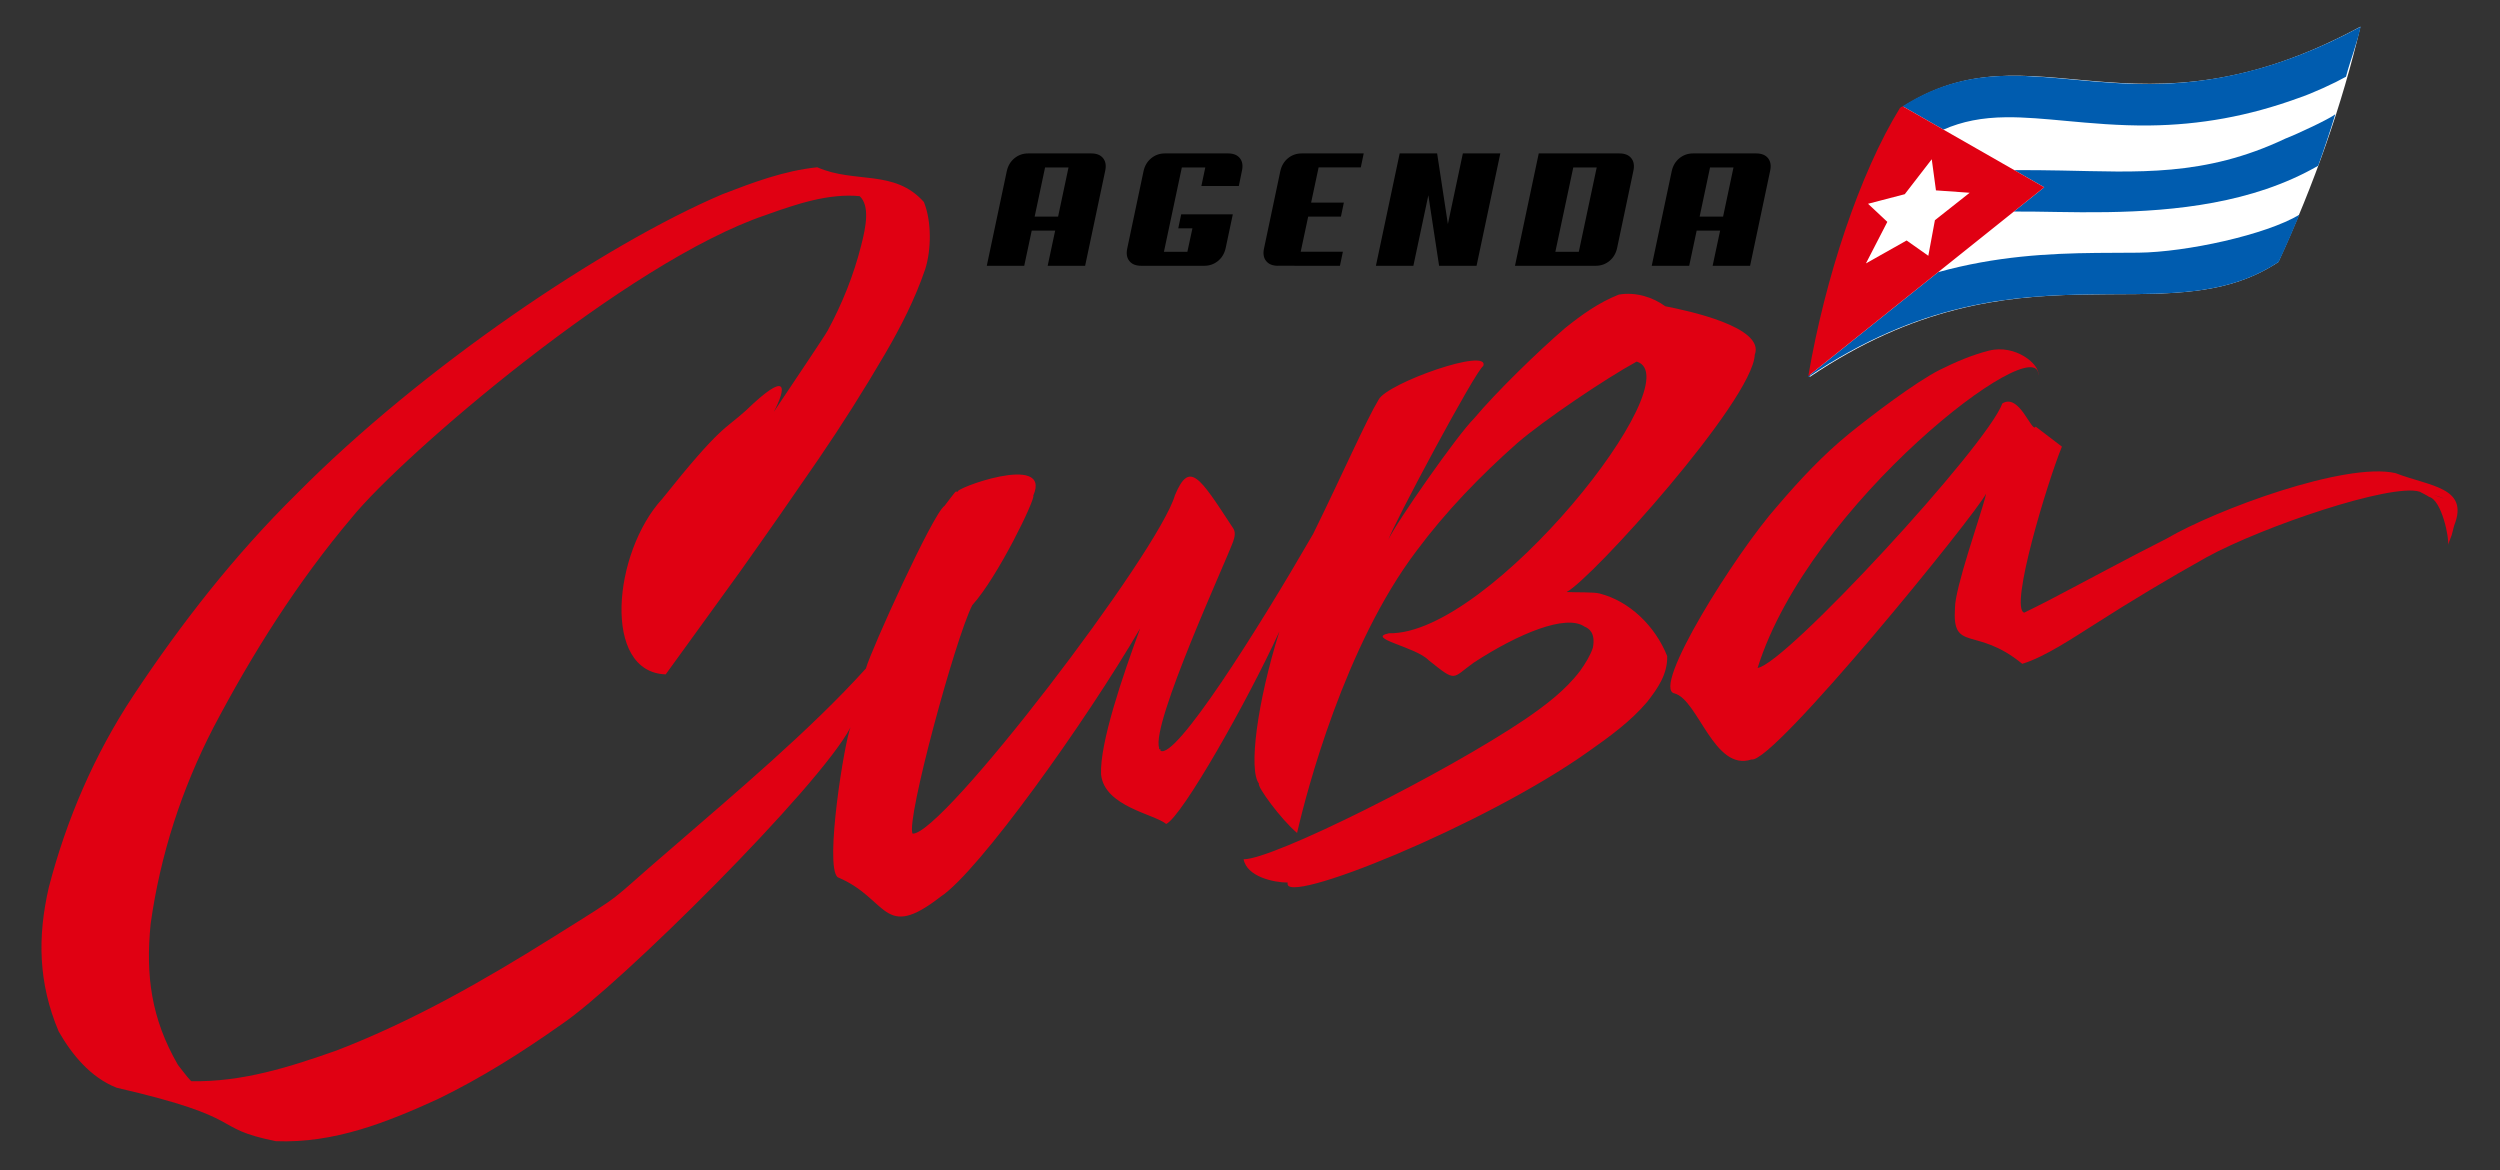 <?xml version="1.0" encoding="utf-8"?>
<!-- Generator: Adobe Illustrator 16.0.0, SVG Export Plug-In . SVG Version: 6.00 Build 0)  -->
<!DOCTYPE svg PUBLIC "-//W3C//DTD SVG 1.1//EN" "http://www.w3.org/Graphics/SVG/1.1/DTD/svg11.dtd">
<svg version="1.1" id="Calque_1" xmlns="http://www.w3.org/2000/svg" xmlns:xlink="http://www.w3.org/1999/xlink" x="0px" y="0px"
	 width="195.5px" height="91.5px" viewBox="0 0 195.5 91.5" enable-background="new 0 0 195.5 91.5" xml:space="preserve">
<rect x="0" y="0" width="195.5" height="91.5" fill="#333333" stroke="none"/>
<g>
	<g>
		<path fill="#FFFFFF" d="M148.692,8.43c-3.164,5.129-5.885,13.374-7.188,21.059c16.436-11.101,27.791-3.104,36.668-9.003
			c2.801-6.113,4.979-12.27,6.415-18.4C166.811,11.709,158.972,1.722,148.692,8.43z"/>
		<g>
			<g>
				<path fill="#005CAF" d="M141.396,29.49c8.71-5.884,16.031-6.401,22.309-6.468c1.129-0.012,2.223-0.011,3.287-0.022
					c4.181-0.043,7.872-0.302,11.198-2.513c0.578-1.231,1.119-2.466,1.629-3.699c-2.625,1.575-8.84,2.933-12.6,2.972
					c-0.519,0.005-1.042,0.008-1.573,0.009c-0.563,0.001-1.135,0.005-1.715,0.01c-3.729,0.04-7.843,0.251-12.372,1.505l-10.15,8.123
					C141.406,29.434,141.399,29.462,141.396,29.49z"/>
				<path fill="#005CAF" d="M161.568,9.455c1.936,0.178,4.127,0.382,6.509,0.357c3.973-0.042,7.77-0.732,11.621-2.131
					c1.116-0.367,2.916-1.203,3.757-1.68c0.341-1.296,0.872-2.618,1.15-3.916c-6.496,3.516-11.873,4.437-16.3,4.484
					c-4.218,0.044-7.773-0.68-11.2-0.643c-2.766,0.03-5.447,0.562-8.319,2.383l3.191,1.826c1.47-0.645,3.021-0.946,4.901-0.966
					C158.338,9.154,159.908,9.301,161.568,9.455z"/>
				<path fill="#005CAF" d="M157.485,16.542c1.104-0.004,2.23,0.013,3.376,0.034c4.979,0.085,10.96,0.044,16.371-1.797
					c1.396-0.477,2.754-1.072,4.051-1.818c0.479-1.341,0.932-2.685,1.338-4.029c-0.448,0.368-3.008,1.563-3.9,1.905
					c-6.347,3.014-11.604,2.605-17.544,2.498c-1.236-0.021-2.459-0.039-3.659-0.03l2.341,1.34L157.485,16.542z"/>
				<path fill="#E00012" d="M157.518,13.304l-5.54-3.168l-3.191-1.826c-0.068,0.043-0.136,0.076-0.203,0.12
					c-3.154,5.11-5.864,13.315-7.175,20.977l10.15-8.123l5.927-4.741l2.373-1.898L157.518,13.304z"/>
			</g>
			<polygon fill="#FFFFFF" points="151.063,12.454 151.392,14.888 154.029,15.074 151.31,17.22 150.795,20.002 149.098,18.806 
				145.915,20.599 147.589,17.351 146.08,15.935 148.951,15.187 			"/>
		</g>
	</g>
	<g>
		<path fill="#E00012" d="M125.106,46.417c-0.43-0.13-1.901-0.081-2.603-0.121c1.933-0.964,14.56-14.973,14.72-18.552
			c0.824-2.174-5.271-3.458-6.995-3.793c-0.958-0.697-2.283-1.142-3.639-0.913c-1.568,0.619-2.912,1.586-4.197,2.617
			c-2.113,1.816-5.349,4.959-7.134,7.084c-1.258,1.23-6.129,8.188-6.687,9.468c0.321-1.06,6.857-13.312,7.423-13.586
			c0.523-1.498-7.466,1.319-8.179,2.619c-1.007,1.67-2.867,5.924-5.128,10.513c-4.405,7.632-10.769,17.683-11.937,16.955
			c0.024-0.269-0.138,0.027-0.108-0.237c-0.613-1.895,5.22-14.539,5.786-16.112c0.11-0.331,0.247-0.762-0.043-1.122
			c-2.629-4.021-3.364-5.206-4.5-2.522c-1.266,4.437-18.249,26.685-20.525,26.474c-0.516-1.062,3.36-15.308,4.672-17.865
			c2-2.201,4.958-8.326,4.771-8.566c1.502-3.453-6.499-0.437-5.876-0.297c-0.057-0.008-0.12-0.016-0.173-0.025
			c-0.044-0.008-0.642,0.791-0.897,1.128c-0.868,0.533-5.757,11.297-6.143,12.712c-4.336,4.811-10.358,9.863-15.204,14.067
			c-5.394,4.617-3.158,3.119-9.232,6.926c-5.381,3.369-10.917,6.548-16.928,8.867c-3.65,1.291-7.417,2.498-11.392,2.412
			c-0.014-0.016-0.032-0.026-0.048-0.043c-0.365-0.383-0.662-0.821-0.995-1.229c-2.104-3.645-2.533-7.011-2.136-11.027
			c0.754-5.393,2.423-10.538,4.906-15.348c3.059-5.814,6.566-11.381,10.826-16.427c3.972-4.886,21.535-19.995,32.343-23.649
			c2.462-0.889,4.968-1.717,7.376-1.486c0.795,0.75,0.501,2.366,0.111,3.861c-0.587,2.325-1.477,4.544-2.615,6.648
			c-0.216,0.401-2.488,3.777-4.215,6.361c1.008-1.939,1.132-3.309-2.191-0.099c-1.664,1.51-1.918,1.116-6.526,6.892
			c-3.86,4.193-4.731,13.567,0.264,13.734c1.948-2.676,3.877-5.367,5.823-8.047c2.074-2.919,4.12-5.856,6.143-8.812
			c1.833-2.685,3.569-5.432,5.207-8.239c1.227-2.102,2.329-4.271,3.118-6.582c0.478-1.499,0.518-3.731-0.1-5.257
			c-2.304-2.594-5.396-1.42-8.339-2.718c-2.602,0.267-5.021,1.188-7.402,2.101c-9.293,3.955-23.565,13.582-33.32,23.447
			c-4.852,4.782-9.023,10.123-12.759,15.764c-3.046,4.61-5.218,9.645-6.611,14.992c-0.89,3.868-0.831,7.479,0.771,11.276
			c1.025,1.795,2.483,3.589,4.523,4.396c10.553,2.437,7.177,3.11,12.453,4.182c4.576,0.184,8.708-1.483,12.664-3.287
			c3.424-1.658,6.609-3.678,9.68-5.847c4.527-3.042,20.197-18.603,22.607-23.234c-0.439,0.908-2.068,10.868-1.011,11.728
			c3.995,1.667,3.493,5.066,8.055,1.519c2.947-1.927,11.343-13.668,15.602-20.981c-1.393,3.774-3.167,8.99-3.06,11.421
			c0.257,2.521,4.162,3.095,5.095,3.877c1.237-0.577,6.369-9.622,8.851-15.053c-1.749,5.58-2.423,10.842-1.598,11.896
			c-0.188,0.178,1.705,2.784,2.981,3.86c0.752-3.283,3.738-14.666,9.343-22.064c2.292-3.081,4.974-5.852,7.862-8.412
			c2.074-1.794,6.919-5.059,9.35-6.386c4.428,1.329-11.447,21.415-19.363,21.245c-1.875,0.392,2.084,1.052,3.104,2.115
			c2.207,1.76,1.779,1.424,3.519,0.183c3.497-2.283,7.229-3.815,8.66-2.819c0.331,0.135,0.88,0.465,0.657,1.654
			c-0.213,0.642-0.595,1.23-0.985,1.79c-1.153,1.526-2.698,2.691-4.281,3.78c-6.269,4.235-19.747,10.993-22.048,10.971
			c0.263,1.376,2.385,1.823,3.455,1.821c-0.616,1.987,15.393-4.456,23.535-10.263c1.64-1.154,3.278-2.339,4.568-3.862
			c0.825-1.054,1.604-2.17,1.567-3.584C129.425,48.927,127.408,47.009,125.106,46.417z"/>
		<path fill="#E00012" d="M187.329,36.998c-3.914-0.89-14.055,2.864-17.89,5.117c-3.178,1.601-6.292,3.306-9.445,4.947
			c-0.562,0.279-1.126,0.572-1.702,0.849c-1.181-0.358,1.831-10.258,2.95-12.985c-0.091-0.058-1.966-1.51-2.052-1.565
			c-0.289,0.565-1.262-2.655-2.605-1.813c-1.208,3.322-17.006,20.441-19.139,20.682c4.035-12.89,22.013-26.636,21.957-22.888
			c0.132-0.83-1.779-2.453-3.882-1.918c-1.345,0.342-2.602,0.889-3.825,1.494c-1.961,0.996-5.376,3.607-7.061,4.969
			c-2.084,1.689-3.893,3.64-5.619,5.657c-3.293,3.698-9.959,14.332-8.064,14.681c1.853,0.503,3.097,6.152,6.021,5.162
			c1.653,0.396,17.619-19.256,18.336-20.784c-0.021,0.099-0.045,0.194-0.064,0.292c-0.374,1.455-2.379,7.128-2.365,8.646
			c-0.235,3.524,1.639,1.389,5.26,4.369c1.788-0.536,4.099-2.113,5.641-3.077c2.866-1.837,5.788-3.586,8.77-5.254
			c4.416-2.419,14.456-5.811,16.663-5.131c0.215,0.118,0.585,0.29,0.74,0.408c1.001,0.244,1.599,3.296,1.481,3.745
			c0.384-1.016,0.226-0.512,0.483-1.509C193.118,38.087,190.004,38.041,187.329,36.998z M191.031,38.955
			c-0.245-0.072-0.483-0.173-0.724-0.272C190.647,38.806,191.287,39.031,191.031,38.955z"/>
	</g>
</g>
<g>
	<path d="M84.857,20.784h-2.929l0.586-2.75h-1.833l-0.586,2.75h-2.928l1.566-7.411c0.093-0.416,0.293-0.749,0.599-1
		c0.306-0.25,0.662-0.375,1.069-0.375h4.94c0.416,0,0.724,0.125,0.923,0.375c0.199,0.25,0.252,0.584,0.159,1L84.857,20.784z
		 M81.725,13.094l-0.815,3.845h1.833l0.815-3.845H81.725z"/>
	<path d="M89.237,20.784c-0.416,0-0.724-0.125-0.923-0.375c-0.199-0.25-0.252-0.583-0.159-1l1.273-6.036
		c0.093-0.416,0.293-0.749,0.599-1c0.306-0.25,0.662-0.375,1.069-0.375h4.941c0.414,0,0.723,0.124,0.922,0.372
		s0.252,0.578,0.16,0.991l-0.242,1.184h-2.929l0.306-1.451H92.42l-1.4,6.595h1.833l0.395-1.833H92.14l0.229-1.095h4.037
		l-0.561,2.648c-0.094,0.416-0.293,0.749-0.6,1c-0.305,0.25-0.662,0.375-1.069,0.375H89.237z"/>
	<path d="M99.933,20.784c-0.416,0-0.724-0.125-0.923-0.375s-0.253-0.583-0.159-1l1.273-6.036c0.093-0.416,0.292-0.749,0.598-1
		c0.306-0.25,0.662-0.375,1.07-0.375h4.851l-0.229,1.095h-3.298l-0.586,2.75h2.56l-0.229,1.095h-2.56l-0.586,2.75h3.298
		l-0.229,1.095H99.933z"/>
	<path d="M115.467,20.784h-2.929l-0.841-5.513l-1.171,5.513h-2.929l1.858-8.786h2.929l0.841,5.526l1.171-5.526h2.929L115.467,20.784
		z"/>
	<path d="M126.455,19.409c-0.094,0.416-0.293,0.749-0.599,1s-0.662,0.375-1.069,0.375h-6.315l1.858-8.786h6.316
		c0.415,0,0.723,0.125,0.923,0.375c0.199,0.25,0.252,0.584,0.159,1L126.455,19.409z M123.03,13.094l-1.401,6.595h1.834l1.4-6.595
		H123.03z"/>
	<path d="M136.857,20.784h-2.929l0.586-2.75h-1.834l-0.585,2.75h-2.929l1.566-7.411c0.093-0.416,0.292-0.749,0.598-1
		c0.306-0.25,0.662-0.375,1.07-0.375h4.94c0.415,0,0.723,0.125,0.923,0.375c0.199,0.25,0.252,0.584,0.159,1L136.857,20.784z
		 M133.726,13.094l-0.815,3.845h1.834l0.814-3.845H133.726z"/>
</g>
<g>
</g>
<g>
</g>
<g>
</g>
<g>
</g>
<g>
</g>
<g>
</g>
<g>
</g>
<g>
</g>
<g>
</g>
<g>
</g>
<g>
</g>
<g>
</g>
<g>
</g>
<g>
</g>
<g>
</g>
</svg>
